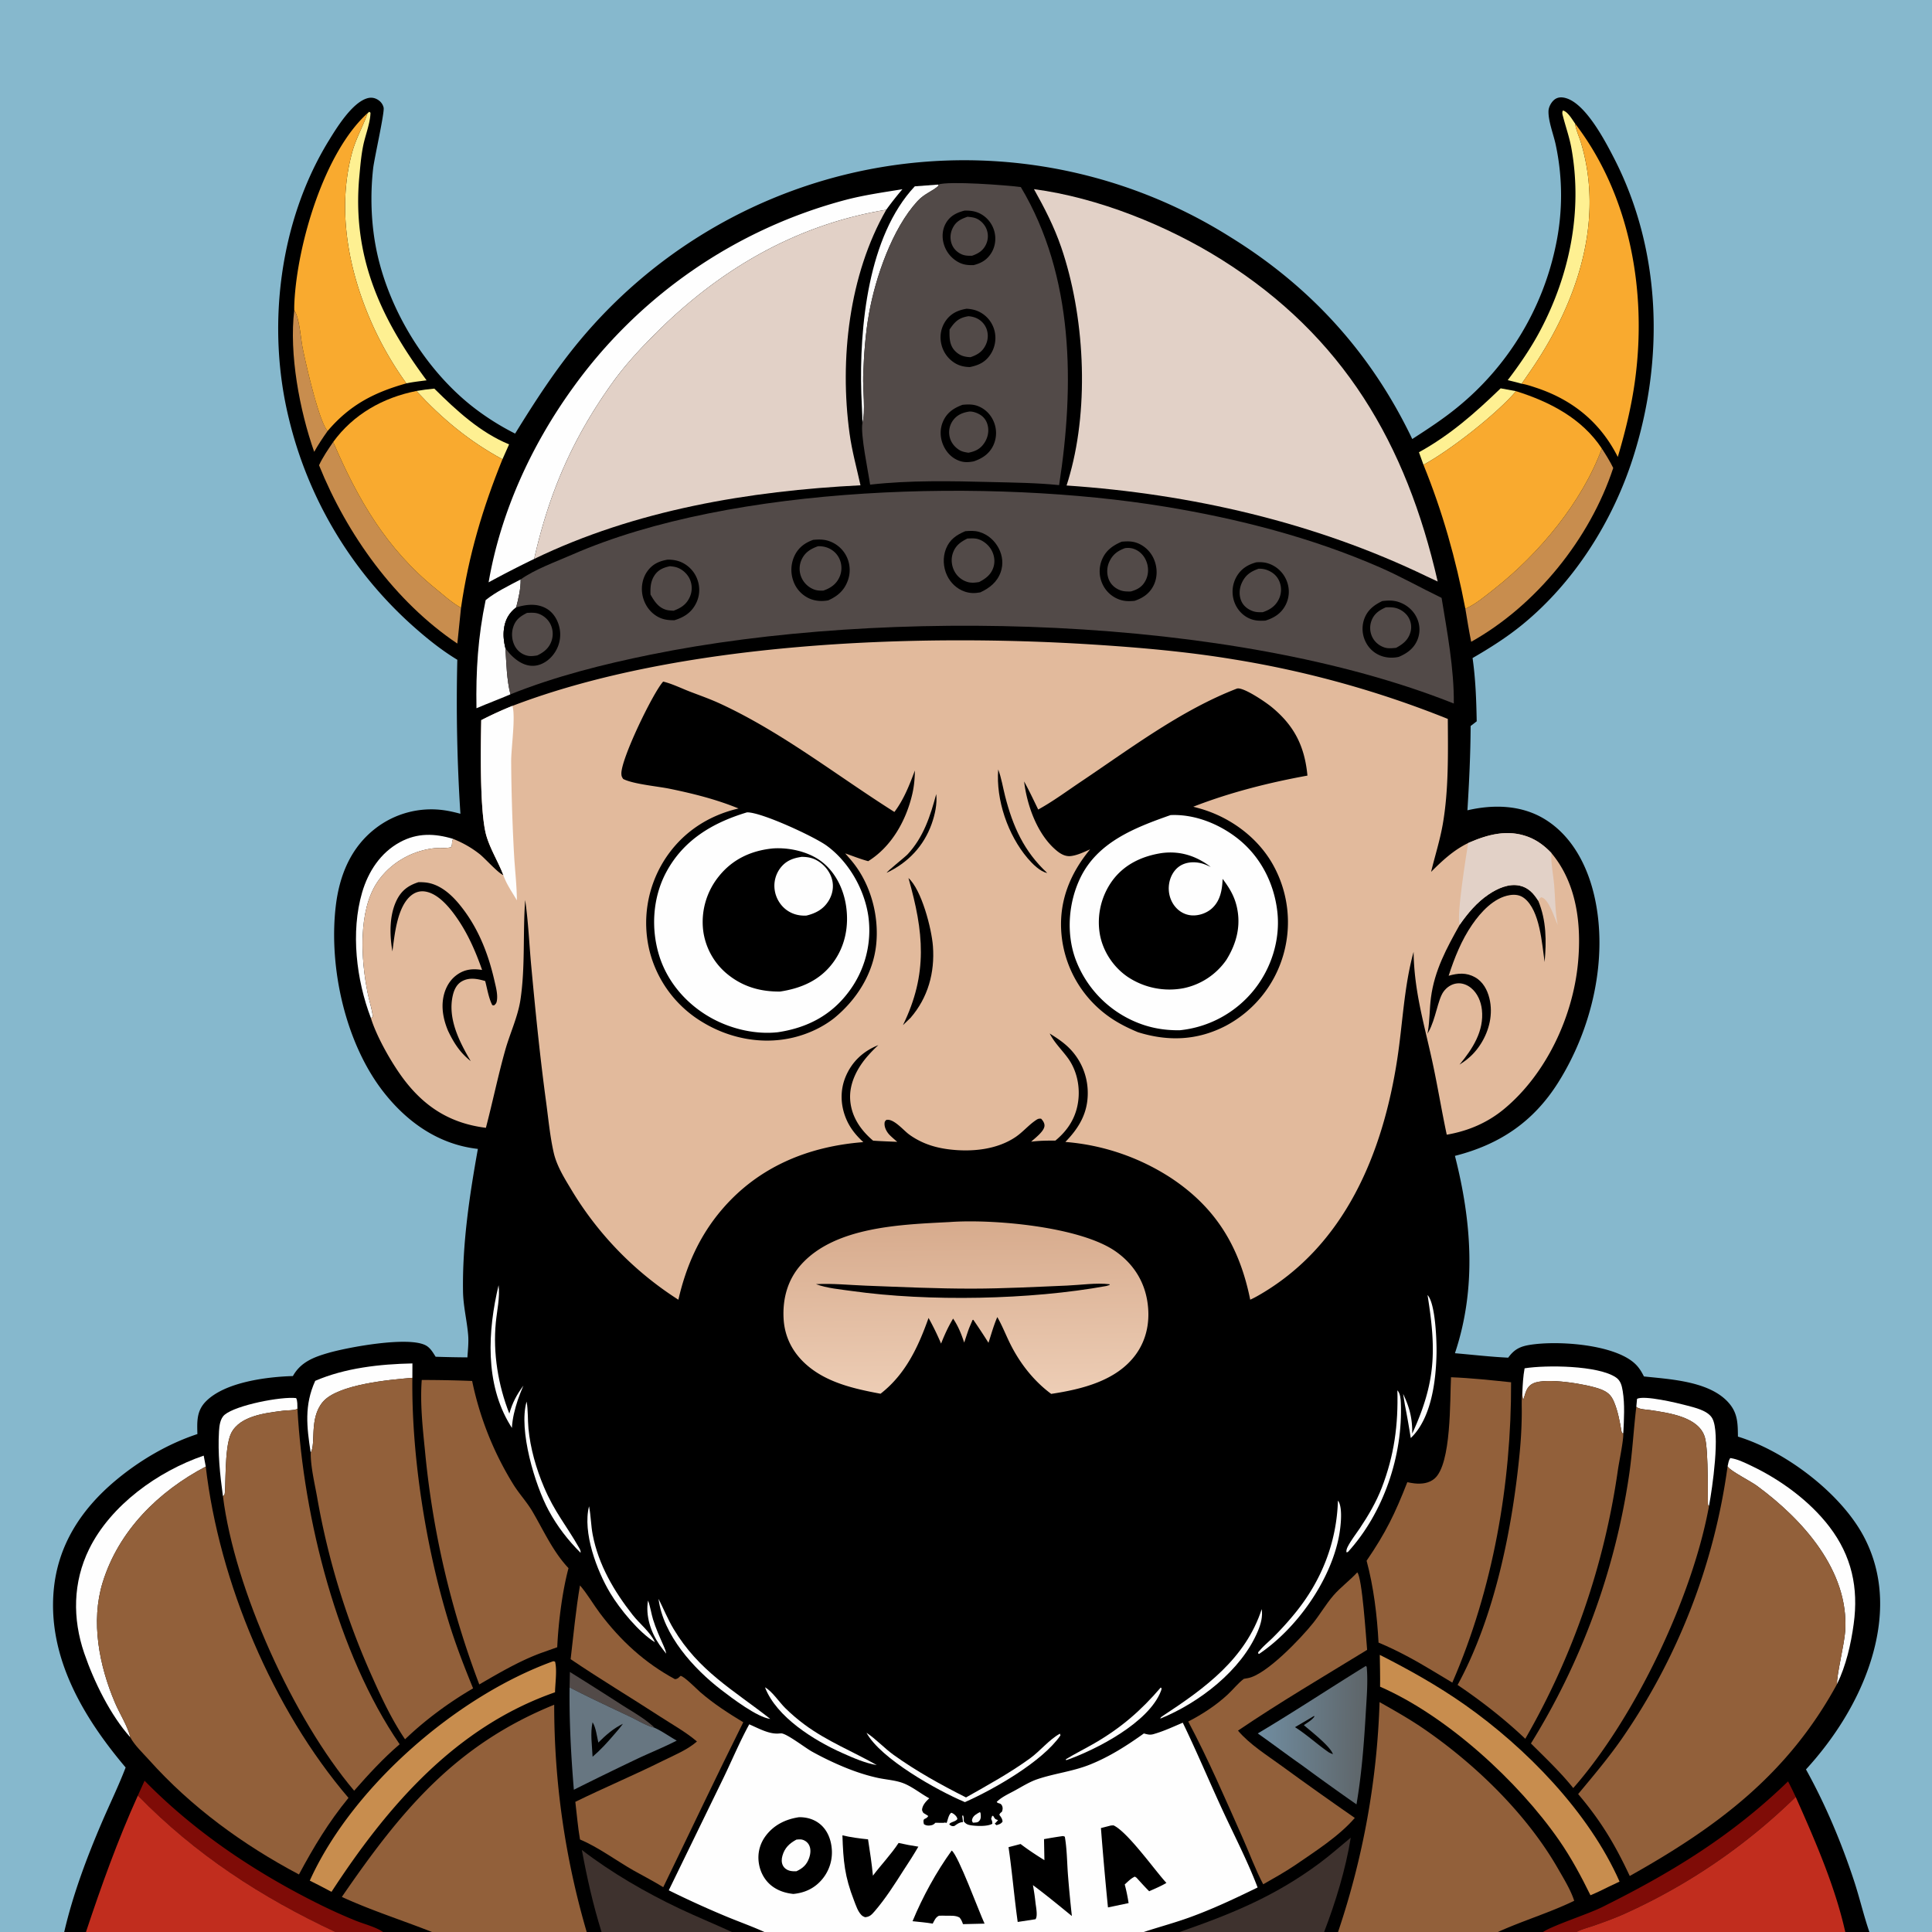 <svg version="1.1" xmlns="http://www.w3.org/2000/svg" style="display: block;" viewBox="0 0 2048 2048" width="1024" height="1024">
<rect x="0" y="0" width="2048" height="2048" fill="#808080" stroke="none"/>
<defs>
	<linearGradient id="Gradient1" gradientUnits="userSpaceOnUse" x1="1446.46" y1="1838.05" x2="1337" y2="1836.95">
		<stop class="stop0" offset="0" stop-opacity="1" stop-color="rgb(94,101,105)"/>
		<stop class="stop1" offset="1" stop-opacity="1" stop-color="rgb(112,140,159)"/>
	</linearGradient>
	<linearGradient id="Gradient2" gradientUnits="userSpaceOnUse" x1="1022.35" y1="1296.69" x2="1024.47" y2="1476.1">
		<stop class="stop0" offset="0" stop-opacity="1" stop-color="rgb(215,171,141)"/>
		<stop class="stop1" offset="1" stop-opacity="1" stop-color="rgb(237,205,181)"/>
	</linearGradient>
</defs>
<path transform="translate(0,0)" fill="rgb(0,0,0)" d="M 0 0 L 2048 0 L 2048 2048 L 1981.62 2048 L 1956.08 2048 L 1671.15 2048 L 1635.68 2048 L 1587.84 2048 L 1418.38 2048 L 1403.62 2048 L 1250.42 2048 L 1212.45 2048 L 810.318 2048 L 775.826 2048 L 637.677 2048 L 621.926 2048 L 457.942 2048 L 406.073 2048 L 355.557 2048 L 91.133 2048 L 68.071 2048 L 0 2048 L 0 0 z"/>
<path transform="translate(0,0)" fill="rgb(254,254,254)" d="M 1038.69 1920.92 L 1039.39 1921.72 C 1039.66 1924.3 1040.15 1927.19 1038.62 1929.49 C 1036.69 1932.42 1034.47 1931.84 1031.31 1932.12 C 1030.6 1930.67 1030.05 1930.35 1030.5 1928.66 C 1031.56 1924.6 1035.3 1922.8 1038.69 1920.92 z"/>
<path transform="translate(0,0)" fill="rgb(254,254,254)" d="M 686.942 1696.64 C 689.342 1702.76 690.249 1710.1 692.199 1716.49 C 695.208 1726.36 699.455 1735.59 703.605 1745.01 C 704.793 1747.7 705.712 1750.03 706.205 1752.95 C 703.707 1749.78 701.17 1746.6 698.881 1743.27 C 689.851 1730.14 684.111 1712.62 686.942 1696.64 z"/>
<path transform="translate(0,0)" fill="rgb(254,254,254)" d="M 1230.41 1788.85 L 1231.34 1789.71 C 1231.14 1791.03 1231.19 1791.12 1230.63 1792.58 C 1217.79 1826.12 1161.82 1854.83 1130.36 1865.85 C 1129.9 1865.65 1130.22 1865.83 1129.78 1864.94 C 1139.73 1858.86 1150.2 1853.72 1160.29 1847.87 C 1188.25 1831.65 1209.43 1813.39 1230.41 1788.85 z"/>
<path transform="translate(0,0)" fill="rgb(254,254,254)" d="M 810.928 1788.63 C 818.326 1792.64 826.037 1804.33 832.261 1810.51 C 838.694 1816.89 845.801 1822.92 853.083 1828.3 C 876.752 1845.81 904.015 1856.64 929.448 1871.05 C 917.185 1869.08 904.264 1863.35 892.989 1858.33 C 863.484 1845.2 823.101 1820.41 810.928 1788.63 z"/>
<path transform="translate(0,0)" fill="rgb(254,254,254)" d="M 1513.26 1372.8 C 1521.81 1381.86 1523.03 1422.77 1522.78 1434.88 C 1522.19 1463.47 1517.47 1503.47 1495.46 1524.38 A 914.255 914.255 0 0 0 1489.28 1489.4 L 1487.35 1477.56 C 1494.22 1491.91 1497.29 1503.73 1496.99 1519.75 C 1522.12 1464.98 1522.63 1431.54 1513.26 1372.8 z"/>
<path transform="translate(0,0)" fill="rgb(254,254,254)" d="M 624.4 1596.72 C 626.386 1606.58 626.378 1616.98 628.306 1626.98 C 634.452 1658.83 650.862 1686.72 670.672 1711.92 C 678.071 1721.34 689.377 1729.98 694.26 1740.86 C 677.218 1730.34 657.021 1705.63 646.85 1688.69 C 632.689 1665.1 617.424 1624.51 624.4 1596.72 z"/>
<path transform="translate(0,0)" fill="rgb(254,254,254)" d="M 1481.28 1473.81 C 1484.32 1477.01 1484.78 1482.8 1484.95 1487.05 C 1487.21 1542.98 1466.64 1603.78 1428.75 1645.29 L 1427.23 1645.45 C 1427.07 1643.26 1427.68 1641.5 1428.66 1639.57 C 1432.06 1632.85 1437.23 1626.39 1441.42 1620.11 C 1450.52 1606.48 1458.86 1592.3 1464.77 1576.98 C 1478.02 1542.57 1482.24 1510.39 1481.28 1473.81 z"/>
<path transform="translate(0,0)" fill="rgb(254,254,254)" d="M 1337.47 1705.73 C 1338.67 1713.84 1336.52 1721.53 1333.42 1728.96 C 1315.98 1770.81 1270.93 1805.13 1230.05 1821.78 C 1229.98 1820.4 1232.29 1819.13 1233.41 1818.39 C 1277.44 1789.47 1320.42 1758.22 1337.47 1705.73 z"/>
<path transform="translate(0,0)" fill="rgb(254,254,254)" d="M 558.22 1485.72 C 559.904 1494.65 559.315 1505.11 560.181 1514.25 C 562.182 1535.35 568.369 1556.86 576.624 1576.34 C 587.943 1603.04 600.32 1616.91 613.707 1640.47 C 614.857 1642.49 615.617 1643.64 615.462 1646.04 C 602.03 1632.64 590.798 1618.1 581.727 1601.4 C 566.994 1574.28 549.489 1515.65 558.22 1485.72 z"/>
<path transform="translate(0,0)" fill="rgb(254,254,254)" d="M 528.522 1362.4 C 530.163 1374.98 526.778 1389.41 525.577 1402.02 C 522.496 1434.37 528.042 1468.38 539.921 1498.48 C 543.259 1486.69 547.621 1478.69 554.835 1468.78 C 552.627 1473.75 550.766 1478.78 548.928 1483.9 C 545.725 1493.8 543.212 1503.21 542.638 1513.65 L 540.813 1510.7 C 513.902 1466.75 516.971 1410.76 528.522 1362.4 z"/>
<path transform="translate(0,0)" fill="rgb(254,254,254)" d="M 698.072 1694.83 C 703.419 1705.38 707.794 1716.29 713.873 1726.49 C 740.649 1771.42 777.337 1791.35 816.508 1822.1 C 802.907 1820.6 775.797 1799.99 764.655 1791.43 C 735.234 1768.83 702.984 1733.33 698.072 1694.83 z"/>
<path transform="translate(0,0)" fill="rgb(82,74,72)" d="M 604.102 1772.36 A 4243.08 4243.08 0 0 1 658.538 1806.86 C 670.173 1814.33 684.067 1821.94 693.971 1831.57 C 685.169 1829.36 675.673 1823.47 667.434 1819.56 C 646.15 1809.47 624.667 1799.51 603.768 1788.65 L 604.102 1772.36 z"/>
<path transform="translate(0,0)" fill="rgb(254,254,254)" d="M 1418.27 1590.75 C 1418.57 1591.11 1418.88 1591.47 1419.1 1591.89 C 1423.5 1600.06 1421.06 1619.73 1419.32 1628.73 C 1410.2 1675.97 1374.5 1726.38 1334.72 1753.21 L 1334.08 1753.09 C 1333.12 1751.36 1334.26 1750.97 1335.4 1749.61 C 1339.46 1744.73 1344.76 1740.45 1349.27 1735.96 A 322.267 322.267 0 0 0 1372.48 1710.44 C 1400.82 1675.88 1416.88 1635.28 1418.27 1590.75 z"/>
<path transform="translate(0,0)" fill="rgb(254,254,254)" d="M 1024.03 1905.36 C 1047.04 1892.31 1070.57 1879.43 1091.98 1863.86 C 1102.66 1856.09 1112.28 1843.92 1123.58 1837.77 L 1124.13 1839.59 C 1105.12 1867.23 1053.93 1896.59 1022.85 1910.33 C 993.376 1897.95 933.208 1864.1 918.527 1836.79 C 928.607 1843.46 937.393 1853.18 947.381 1860.34 C 971.375 1877.56 997.693 1892.09 1024.03 1905.36 z"/>
<path transform="translate(0,0)" fill="rgb(254,240,146)" d="M 1590.76 411.649 L 1607.06 414.65 C 1586.41 438.943 1537.62 477.06 1508.94 492.705 L 1504.14 479.406 C 1537.38 461.061 1563.65 437.789 1590.76 411.649 z"/>
<path transform="translate(0,0)" fill="rgb(254,254,254)" d="M 236.293 1585.85 C 233.2 1563.05 230.753 1540.29 232.141 1517.23 C 232.494 1511.36 233.357 1503.64 238.203 1499.63 C 250.592 1489.37 298.19 1480.18 313.902 1482.03 C 315.561 1485.05 315.149 1489.9 315.299 1493.32 C 314.96 1493.49 314.637 1493.69 314.284 1493.83 C 310.502 1495.29 304.796 1494.83 300.691 1495.37 C 282.184 1497.77 254.518 1500.52 245.11 1519.1 C 237.26 1534.61 239.855 1580.81 237.908 1584.56 C 237.647 1585.07 237.098 1585.36 236.693 1585.75 L 236.293 1585.85 z"/>
<path transform="translate(0,0)" fill="rgb(254,254,254)" d="M 1734.56 1491.2 L 1735.33 1482.88 C 1742.54 1478.73 1778.04 1487.18 1787.58 1489.75 C 1796.28 1492.09 1810.47 1495.09 1815.13 1503.58 C 1823.73 1519.25 1815.12 1577.5 1811.7 1595.98 L 1810.67 1595.61 C 1809.9 1594.02 1811.45 1537.95 1807.2 1523.53 C 1800.81 1501.79 1768.61 1497.74 1749.42 1494.79 C 1745.55 1494.19 1738.65 1494.08 1735.41 1491.94 C 1735.1 1491.73 1734.84 1491.44 1734.56 1491.2 z"/>
<path transform="translate(0,0)" fill="rgb(254,254,254)" d="M 994.256 195.667 L 995.253 196.593 C 988.311 203.036 980.262 204.868 972.605 213.19 C 945.837 242.281 928.039 293.972 921.182 332.4 C 917.283 354.25 915.771 376.563 914.994 398.721 C 914.54 411.678 917.629 437.27 914.19 448.332 C 914.125 437.795 913.344 427.2 913.022 416.661 C 910.889 346.854 920.054 250.376 969.719 197.519 L 994.256 195.667 z"/>
<path transform="translate(0,0)" fill="rgb(254,240,146)" d="M 441.415 414.461 C 447.748 413.326 453.995 412.53 460.402 411.95 C 483.801 435.091 508.801 458.344 539.662 471.057 L 532.621 486.843 C 497.064 467.551 468.793 444.027 441.415 414.461 z"/>
<path transform="translate(0,0)" fill="rgb(200,141,78)" d="M 311.919 328.884 C 317.468 336.975 318.731 358.146 320.728 368.364 C 323.93 384.742 338.207 447.302 347.301 456.856 C 342.165 464.058 337.397 471.239 333.059 478.951 C 317.617 435.247 306.325 375.06 311.919 328.884 z"/>
<path transform="translate(0,0)" fill="rgb(254,254,254)" d="M 1616.14 1450.47 C 1638.81 1446.84 1694.03 1447.25 1712.97 1460.13 C 1718 1463.56 1719.21 1468.9 1720.16 1474.63 C 1722.49 1488.8 1721.5 1504.78 1720.77 1519.14 L 1720 1519.56 C 1719.04 1518.09 1719.06 1518.48 1718.81 1517.1 C 1716.98 1506.7 1715.07 1495.95 1710.96 1486.13 C 1707.91 1478.84 1704.18 1475.55 1696.76 1472.68 C 1683.07 1467.38 1638.75 1459.91 1625.19 1466.48 C 1617.75 1470.08 1617.2 1476.87 1614.76 1483.9 C 1613.65 1481.48 1613.89 1478.59 1613.76 1475.94 C 1614.14 1467.33 1614.57 1458.96 1616.14 1450.47 z"/>
<path transform="translate(0,0)" fill="rgb(254,254,254)" d="M 334.139 1463.75 C 365.862 1450.03 402.847 1445.99 437.188 1445.29 L 437.128 1460.57 C 412.846 1462.51 357.774 1467.52 342.154 1486.15 C 327.454 1503.68 335.168 1530.29 329.351 1539.92 C 325.132 1512.47 322.401 1489.67 334.139 1463.75 z"/>
<path transform="translate(0,0)" fill="rgb(254,254,254)" d="M 393.141 1079.07 C 377.711 1038.84 371.612 987.841 383.876 945.998 C 390.358 923.883 403.34 903.936 423.965 892.737 C 442.414 882.72 460.767 883.328 480.39 889.269 C 478.203 892.713 480.13 895.704 477.836 898.234 C 471.36 899.515 465.001 898.509 458.527 899.363 C 435.223 902.436 413.376 915.35 400.159 934.807 C 379.332 965.468 382.697 1017.61 389.661 1052.25 C 391.36 1060.7 394.011 1068.7 395.252 1077.29 C 393.893 1079.01 394.689 1078.55 393.141 1079.07 z"/>
<path transform="translate(0,0)" fill="rgb(254,254,254)" d="M 551.896 614.244 C 552.153 623.777 549.529 634.619 547.171 643.873 C 539.448 649.906 535.47 657.059 534.209 666.811 C 533.314 673.736 534.129 680.379 535.768 687.117 C 536.827 703.338 537.066 720.191 541.062 736.017 C 529.184 741.171 516.979 745.612 505.079 750.771 C 504.372 711.227 506.667 674.913 514.807 636.147 C 525.834 627.238 539.424 620.882 551.896 614.244 z"/>
<path transform="translate(0,0)" fill="rgb(254,240,146)" d="M 1598.26 402.956 C 1610.93 386.397 1623.05 368.664 1632.79 350.22 C 1664.05 290.981 1677.71 223.624 1665.77 157.184 C 1663.66 145.474 1659.82 134.898 1656.88 123.516 C 1656.3 121.304 1655.58 119.164 1656.77 117.133 C 1661.91 118.292 1666.67 126.781 1669.63 130.943 C 1669.67 131.228 1669.71 131.513 1669.76 131.797 C 1670.91 138.458 1673.92 144.737 1675.88 151.196 A 214.147 214.147 0 0 1 1683.2 185.566 C 1692.8 259.368 1663.89 332.828 1622.75 392.645 L 1613.01 406.765 C 1608.15 405.34 1603.18 404.206 1598.26 402.956 z"/>
<path transform="translate(0,0)" fill="rgb(254,240,146)" d="M 389.645 119.972 L 391.5 118.45 L 392.734 119.534 C 392.481 130.49 387.352 143.046 385.078 154.008 C 382.815 164.918 381.907 176.281 380.884 187.373 C 373.093 271.871 403.338 337.333 452.213 403.165 C 445.064 404.096 437.847 404.869 430.795 406.377 A 355.326 355.326 0 0 1 394.397 343.217 C 369.308 286.89 356.787 221.853 373.364 161.324 C 377.216 147.258 384.075 135.286 388.981 121.853 C 389.209 121.229 389.423 120.599 389.645 119.972 z"/>
<path transform="translate(0,0)" fill="rgb(254,254,254)" d="M 1831.34 1554.22 C 1832.04 1551.14 1832.35 1548.23 1834.18 1545.61 C 1841.83 1546.67 1848.86 1550.22 1855.78 1553.48 C 1886.93 1568.16 1918.27 1590.94 1939.26 1618.43 C 1962.9 1649.4 1970.24 1683.19 1964.99 1721.51 C 1962.05 1743.01 1956.89 1765.52 1947.38 1785.12 C 1946.68 1776.58 1955.04 1743.05 1955.98 1729.09 C 1960.27 1665.03 1910.7 1610.47 1862.36 1574.99 C 1855.77 1570.15 1835.47 1559.9 1831.92 1555.21 C 1831.69 1554.91 1831.54 1554.55 1831.34 1554.22 z"/>
<path transform="translate(0,0)" fill="rgb(127,12,7)" d="M 1895.41 1888.35 C 1898.3 1893.76 1900.92 1899.29 1903.55 1904.84 A 628.346 628.346 0 0 1 1724.97 2027.41 C 1713.68 2032.68 1701.83 2036.97 1690.07 2041.1 C 1683.98 2043.24 1676.83 2044.98 1671.15 2048 L 1635.68 2048 C 1645.63 2041.21 1683.32 2029.04 1697.86 2021.83 C 1771.9 1985.11 1835.73 1946.14 1895.41 1888.35 z"/>
<path transform="translate(0,0)" fill="rgb(127,12,7)" d="M 153.248 1887.64 C 206.694 1942.22 271.406 1985.47 339.749 2019.24 A 571.194 571.194 0 0 0 376.918 2035.95 C 385.747 2039.51 398.318 2042.64 406.073 2048 L 355.557 2048 C 276.554 2010.98 207.244 1965.91 146.13 1903.38 L 153.248 1887.64 z"/>
<path transform="translate(0,0)" fill="rgb(62,50,46)" d="M 616.797 1961.04 C 648.338 1985.26 684.404 2006.13 720.312 2023.18 C 738.65 2031.88 757.435 2039.48 775.826 2048 L 637.677 2048 C 628.647 2019.13 622.308 1990.79 616.797 1961.04 z"/>
<path transform="translate(0,0)" fill="rgb(103,118,129)" d="M 603.768 1788.65 C 624.667 1799.51 646.15 1809.47 667.434 1819.56 C 675.673 1823.47 685.169 1829.36 693.971 1831.57 C 701.877 1835.12 709.685 1840.87 717.392 1845.11 C 704.104 1851.93 690.023 1857.6 676.482 1863.94 A 3708.75 3708.75 0 0 0 608.312 1897.22 C 605.305 1860.95 603.369 1825.07 603.768 1788.65 z"/>
<path transform="translate(0,0)" fill="rgb(0,0,0)" d="M 628.137 1825.68 C 631.688 1831.04 632.784 1840.83 634.254 1847.19 C 642.156 1839.32 650.235 1832.18 660.326 1827.29 C 657.369 1831.43 654.017 1835.2 650.688 1839.04 C 643.661 1847.27 636.422 1855.21 628.153 1862.22 C 627.669 1850.14 625.548 1837.62 628.137 1825.68 z"/>
<path transform="translate(0,0)" fill="rgb(62,50,46)" d="M 1250.42 2048 C 1305.56 2028.82 1351.19 2010.32 1398.65 1975.11 C 1410.18 1966.55 1420.8 1957.12 1431.86 1947.99 C 1426.51 1981.38 1415.74 2016.5 1403.62 2048 L 1250.42 2048 z"/>
<path transform="translate(0,0)" fill="rgb(254,254,254)" d="M 138.288 1841.86 C 116.942 1817.97 99.685 1782.77 89.333 1752.6 C 76.745 1715.92 77.214 1677.24 94.456 1642.12 C 117.365 1595.46 167.587 1559.56 215.925 1543.02 L 218.118 1554.62 C 168.025 1580.93 125.798 1622.48 108.808 1677.49 C 96.005 1718.94 105.197 1765.78 121.83 1804.86 C 126.891 1816.75 135.207 1829.46 138.288 1841.86 z"/>
<path transform="translate(0,0)" fill="rgb(200,141,78)" d="M 338.194 493.188 C 342.221 484.482 347.813 476.415 353.206 468.519 C 379.285 529.241 409.369 581.502 461.782 624.001 C 470.079 630.728 479.365 639.182 488.698 644.302 L 484.799 682.214 C 418.602 637.726 367.721 566.498 338.194 493.188 z"/>
<path transform="translate(0,0)" fill="rgb(200,141,78)" d="M 1698.04 475.479 C 1702.4 482.216 1706.55 488.853 1710.09 496.06 C 1685.35 571.193 1628.33 641.804 1559.53 680.316 C 1557.12 668.667 1555.28 656.901 1553.32 645.17 C 1553.66 645.041 1554.02 644.931 1554.36 644.783 C 1564.37 640.394 1575.15 631.261 1583.82 624.455 C 1631.4 587.093 1676.96 532.453 1698.04 475.479 z"/>
<path transform="translate(0,0)" fill="url(#Gradient1)" d="M 1447.88 1765.96 L 1448.78 1767.05 C 1450.23 1782.82 1448.71 1799.51 1447.8 1815.3 C 1445.95 1847.71 1443.41 1880.7 1437.94 1912.72 A 2776.28 2776.28 0 0 1 1379.49 1870.78 C 1363.94 1859.92 1348.84 1848.41 1333.29 1837.52 C 1372.05 1814.46 1409.52 1789.62 1447.88 1765.96 z"/>
<path transform="translate(0,0)" fill="rgb(0,0,0)" d="M 1392.83 1819.02 L 1393.4 1819.43 C 1391.13 1823.18 1385.72 1826.13 1382.16 1828.74 C 1389.6 1835.2 1410.45 1851.31 1412.94 1859.56 L 1408.91 1857.77 C 1396.49 1849.28 1385.54 1838.95 1372.76 1830.87 A 1265.89 1265.89 0 0 0 1392.83 1819.02 z"/>
<path transform="translate(0,0)" fill="rgb(200,141,78)" d="M 586.581 1760.92 L 588.376 1761.4 C 590.685 1770.17 588.498 1784.66 588.356 1793.89 C 482.974 1830.67 410.741 1914.42 351.404 2005.43 L 338.338 1998.55 L 328.383 1993.56 A 209.343 209.343 0 0 1 330.238 1989.52 C 376.244 1891.74 485 1797.63 586.581 1760.92 z"/>
<path transform="translate(0,0)" fill="rgb(200,141,78)" d="M 1462.64 1754.24 C 1493.57 1769.88 1524.3 1787.1 1552.67 1807.05 C 1617.66 1852.75 1684.4 1921.11 1716.8 1994.56 L 1705.47 1999.93 C 1699.04 2003.18 1692.62 2006.27 1685.96 2009.04 C 1676.11 1989.02 1665.66 1969.48 1652.94 1951.11 C 1609.36 1888.15 1533.46 1818.7 1462.94 1787.98 C 1463.11 1776.75 1462.77 1765.47 1462.64 1754.24 z"/>
<path transform="translate(0,0)" fill="rgb(249,170,47)" d="M 311.919 328.884 A 115.298 115.298 0 0 1 312.069 320.35 C 315.141 259.105 343.474 161.703 389.645 119.972 C 389.423 120.599 389.209 121.229 388.981 121.853 C 384.075 135.286 377.216 147.258 373.364 161.324 C 356.787 221.853 369.308 286.89 394.397 343.217 A 355.326 355.326 0 0 0 430.795 406.377 C 396.369 416.035 370.743 429.314 347.301 456.856 C 338.207 447.302 323.93 384.742 320.728 368.364 C 318.731 358.146 317.468 336.975 311.919 328.884 z"/>
<path transform="translate(0,0)" fill="rgb(254,254,254)" d="M 517.945 617.301 C 530.669 543.205 563.149 472.267 607.001 411.503 A 520.17 520.17 0 0 1 896.896 211.764 C 916.49 206.669 936.644 203.837 956.609 200.592 C 950.564 207.637 944.933 214.823 939.483 222.338 C 845.046 237.9 764.657 284.426 697.124 351.279 C 679.567 368.659 663.131 386.203 648.726 406.344 C 606.822 464.937 581.983 522.541 566.228 592.499 A 1122.04 1122.04 0 0 0 517.945 617.301 z"/>
<path transform="translate(0,0)" fill="rgb(193,45,30)" d="M 146.13 1903.38 C 207.244 1965.91 276.554 2010.98 355.557 2048 L 91.133 2048 C 107.551 1998.69 124.66 1950.8 146.13 1903.38 z"/>
<path transform="translate(0,0)" fill="rgb(193,45,30)" d="M 1671.15 2048 C 1676.83 2044.98 1683.98 2043.24 1690.07 2041.1 C 1701.83 2036.97 1713.68 2032.68 1724.97 2027.41 A 628.346 628.346 0 0 0 1903.55 1904.84 C 1923.9 1950.73 1945.08 1998.85 1956.08 2048 L 1671.15 2048 z"/>
<path transform="translate(0,0)" fill="rgb(249,170,47)" d="M 1669.63 130.943 C 1727.92 207.146 1745.8 308.361 1733.37 401.932 C 1729.64 429.958 1723.01 457.305 1714.93 484.372 C 1696.53 447.874 1667.2 423.877 1628.39 411.034 C 1623.5 409.417 1618.1 407.551 1613.01 406.765 L 1622.75 392.645 C 1663.89 332.828 1692.8 259.368 1683.2 185.566 A 214.147 214.147 0 0 0 1675.88 151.196 C 1673.92 144.737 1670.91 138.458 1669.76 131.797 C 1669.71 131.513 1669.67 131.228 1669.63 130.943 z"/>
<path transform="translate(0,0)" fill="rgb(146,96,58)" d="M 1438.76 1666.78 C 1443.96 1671.92 1448.1 1736.47 1449.21 1748.92 C 1403.51 1776.99 1356.69 1804.42 1312.33 1834.53 C 1324.63 1849.16 1343.24 1860.71 1358.62 1871.95 C 1384.28 1890.69 1410.06 1908.96 1436.15 1927.08 C 1419.27 1946.62 1393.95 1962.66 1372.82 1977.19 C 1361.92 1984.53 1350.46 1990.91 1339.06 1997.42 C 1330.89 1982.06 1324.66 1964.85 1317.56 1948.89 C 1299.1 1907.38 1280.93 1865.01 1259.59 1824.91 C 1274.58 1817.17 1289.2 1807.67 1301.57 1796.13 C 1307.38 1790.73 1312.15 1784.47 1318.51 1779.64 C 1319.89 1779.42 1321.26 1779.14 1322.63 1778.91 C 1341.98 1775.71 1379.48 1736.23 1392.19 1720.2 C 1399.59 1710.87 1405.78 1700.15 1413.54 1691.2 C 1421.1 1682.49 1430.85 1675.36 1438.76 1666.78 z"/>
<path transform="translate(0,0)" fill="rgb(249,170,47)" d="M 353.206 468.519 C 374.513 439.168 406.201 421.389 441.415 414.461 C 468.793 444.027 497.064 467.551 532.621 486.843 C 511.695 538.5 496.669 589.007 488.698 644.302 C 479.365 639.182 470.079 630.728 461.782 624.001 C 409.369 581.502 379.285 529.241 353.206 468.519 z"/>
<path transform="translate(0,0)" fill="rgb(146,96,58)" d="M 614.806 1680.58 C 622.583 1689.57 628.847 1700.62 636.057 1710.2 C 657.866 1739.17 683.529 1762.77 715.504 1779.99 C 718.59 1779.69 719.127 1778.59 721.357 1776.52 C 724.714 1776.37 738.988 1790.88 742.178 1793.65 C 756.386 1805.97 771.861 1815.98 787.902 1825.67 C 759 1883.67 731.37 1942.21 703.069 2000.49 C 692.818 1994.21 682.002 1988.6 671.5 1982.73 C 652.928 1972.14 634.433 1958.21 614.826 1949.91 C 612.551 1936.8 611.461 1923.25 609.871 1910.02 C 640.573 1894.98 672.101 1881.74 702.751 1866.49 C 714.683 1860.56 728.715 1854.91 738.788 1846.04 C 727.221 1836.14 712.913 1828.19 700.136 1819.89 C 668.534 1799.35 636.084 1779.92 604.89 1758.8 C 607.983 1732.59 610.371 1706.64 614.806 1680.58 z"/>
<path transform="translate(0,0)" fill="rgb(249,170,47)" d="M 1607.06 414.65 C 1642.83 425.881 1676.96 443.52 1698.04 475.479 C 1676.96 532.453 1631.4 587.093 1583.82 624.455 C 1575.15 631.261 1564.37 640.394 1554.36 644.783 C 1554.02 644.931 1553.66 645.041 1553.32 645.17 C 1543.26 592.587 1529.11 542.338 1508.94 492.705 C 1537.62 477.06 1586.41 438.943 1607.06 414.65 z"/>
<path transform="translate(0,0)" fill="rgb(146,96,58)" d="M 1538.14 1459.93 C 1559.44 1460.76 1580.62 1463.06 1601.81 1465.26 C 1602.16 1572.99 1582.63 1684.59 1539.51 1783.64 L 1519.97 1771.88 C 1500.9 1760.35 1481.9 1749.82 1461.31 1741.21 C 1459.8 1712.44 1456.13 1682.3 1448.65 1654.44 C 1469.07 1624.55 1478.7 1604.69 1491.81 1571.19 C 1494.31 1571.67 1496.86 1572.2 1499.4 1572.46 C 1506.91 1573.25 1514.76 1572.45 1520.7 1567.33 C 1538.74 1551.79 1536.85 1483.87 1538.14 1459.93 z"/>
<path transform="translate(0,0)" fill="rgb(146,96,58)" d="M 447.073 1462.83 A 1333.82 1333.82 0 0 1 500.49 1463.88 A 338.869 338.869 0 0 0 544.568 1574.2 C 550.665 1583.86 558.587 1592.32 564.365 1602.16 C 576.342 1622.58 586.203 1644.89 602.645 1662.3 C 595.934 1687.42 591.921 1720 590.687 1746.14 L 572.759 1752.52 C 549.952 1761.07 529.07 1773.42 508.061 1785.57 A 947.131 947.131 0 0 1 450.404 1536.88 C 447.944 1512.66 445.232 1487.16 447.073 1462.83 z"/>
<path transform="translate(0,0)" fill="rgb(146,96,58)" d="M 1622.85 1848.13 A 746.098 746.098 0 0 0 1726.57 1565.88 C 1730.38 1541 1731.58 1516.12 1734.56 1491.2 C 1734.84 1491.44 1735.1 1491.73 1735.41 1491.94 C 1738.65 1494.08 1745.55 1494.19 1749.42 1494.79 C 1768.61 1497.74 1800.81 1501.79 1807.2 1523.53 C 1811.45 1537.95 1809.9 1594.02 1810.67 1595.61 L 1811.7 1595.98 C 1794.19 1692.99 1732.9 1821.28 1667.71 1895.42 C 1654.19 1878.51 1638.17 1863.41 1622.85 1848.13 z"/>
<path transform="translate(0,0)" fill="rgb(146,96,58)" d="M 315.299 1493.32 C 321.582 1608.84 357.689 1752.93 423.656 1848.99 C 406.147 1863.93 390.589 1880.96 375.413 1898.22 C 310.985 1821.97 248.689 1684.98 236.293 1585.85 L 236.693 1585.75 C 237.098 1585.36 237.647 1585.07 237.908 1584.56 C 239.855 1580.81 237.26 1534.61 245.11 1519.1 C 254.518 1500.52 282.184 1497.77 300.691 1495.37 C 304.796 1494.83 310.502 1495.29 314.284 1493.83 C 314.637 1493.69 314.96 1493.49 315.299 1493.32 z"/>
<path transform="translate(0,0)" fill="rgb(146,96,58)" d="M 1613.76 1475.94 C 1613.89 1478.59 1613.65 1481.48 1614.76 1483.9 C 1617.2 1476.87 1617.75 1470.08 1625.19 1466.48 C 1638.75 1459.91 1683.07 1467.38 1696.76 1472.68 C 1704.18 1475.55 1707.91 1478.84 1710.96 1486.13 C 1715.07 1495.95 1716.98 1506.7 1718.81 1517.1 C 1719.06 1518.48 1719.04 1518.09 1720 1519.56 L 1720.77 1519.14 C 1721.09 1527.15 1716.27 1549.45 1714.93 1558.94 A 795.112 795.112 0 0 1 1616.87 1843.18 C 1594.84 1822.27 1570.28 1803.1 1545.11 1786.12 C 1584.57 1713.8 1603.32 1619.78 1611.07 1538.49 A 465.658 465.658 0 0 0 1613.12 1499.61 C 1613.26 1492.08 1612.69 1484.33 1613.64 1476.86 C 1613.68 1476.55 1613.72 1476.25 1613.76 1475.94 z"/>
<path transform="translate(0,0)" fill="rgb(146,96,58)" d="M 1462.4 1804.3 C 1478.59 1813.48 1494.78 1822.6 1510.11 1833.18 C 1564.6 1870.79 1618.4 1923.05 1651.49 1980.75 C 1657.6 1991.42 1664.96 2003.23 1668.72 2014.92 C 1642.39 2027.69 1614.36 2035.95 1587.84 2048 L 1418.38 2048 A 844.418 844.418 0 0 0 1462.4 1804.3 z"/>
<path transform="translate(0,0)" fill="rgb(146,96,58)" d="M 437.128 1460.57 C 436.093 1543.16 451.517 1640.76 475.752 1719.66 C 483.072 1743.49 492.068 1766.67 501.5 1789.73 C 476.056 1804.55 450.609 1823.29 429.369 1843.72 C 415.638 1823.45 404.805 1800.63 394.88 1778.3 A 797.494 797.494 0 0 1 336.054 1586.44 C 333.428 1571.91 329.272 1554.65 329.351 1539.92 C 335.168 1530.29 327.454 1503.68 342.154 1486.15 C 357.774 1467.52 412.846 1462.51 437.128 1460.57 z"/>
<path transform="translate(0,0)" fill="rgb(146,96,58)" d="M 362.371 2010.81 C 425.097 1919.5 482.405 1849.82 587.48 1807.08 A 853.742 853.742 0 0 0 621.926 2048 L 457.942 2048 C 426.01 2035.4 393.699 2025.21 362.371 2010.81 z"/>
<path transform="translate(0,0)" fill="url(#Gradient2)" d="M 1006.55 1295.43 C 1052.18 1292.06 1145.05 1300.1 1182.79 1326.66 C 1200.86 1339.37 1212.61 1357.29 1216.17 1379.19 C 1219.43 1399.29 1216 1419.41 1203.85 1436.02 C 1183.52 1463.83 1146.49 1472.69 1114.31 1477.58 C 1095.61 1463.78 1080.84 1444.73 1070.6 1423.95 C 1066.24 1415.09 1062.63 1405.86 1057.8 1397.24 L 1057.18 1396.17 C 1053.36 1404.91 1050.77 1414.35 1047.83 1423.43 A 677.34 677.34 0 0 0 1031.75 1399.02 L 1030.97 1399.18 L 1027.35 1407.72 C 1025.48 1412.83 1023.82 1418.03 1022.08 1423.19 C 1019.03 1413.96 1015.79 1405.84 1010.33 1397.76 C 1005.23 1406.29 1001.18 1415.03 997.587 1424.28 A 283.307 283.307 0 0 0 984.304 1397.08 C 973.321 1428 959.827 1456.87 933.406 1477.41 C 905.633 1472.22 876.056 1465.65 854.383 1446.24 C 840.005 1433.37 831.64 1416.93 830.632 1397.59 C 829.526 1376.35 835.049 1356.17 849.504 1340.21 C 885.869 1300.03 956.002 1298.06 1006.55 1295.43 z"/>
<path transform="translate(0,0)" fill="rgb(0,0,0)" d="M 864.943 1361.24 C 882.18 1360.28 900.431 1362.2 917.752 1362.85 C 955.412 1364.27 993.163 1366.06 1030.85 1366 C 1064.28 1365.94 1097.71 1364.18 1131.1 1362.76 C 1145.51 1362.15 1161.98 1359.65 1176.15 1361.33 L 1176.26 1362.14 L 1172.78 1363.21 C 1092.32 1377.89 984.074 1379.92 903.385 1368.57 C 891.072 1366.84 876.597 1365.61 864.943 1361.24 z"/>
<path transform="translate(0,0)" fill="rgb(146,96,58)" d="M 138.288 1841.86 C 135.207 1829.46 126.891 1816.75 121.83 1804.86 C 105.197 1765.78 96.005 1718.94 108.808 1677.49 C 125.798 1622.48 168.025 1580.93 218.118 1554.62 C 232.235 1676.92 289.273 1812.06 369.413 1905.83 C 348.383 1931.5 332.55 1957.78 316.9 1987 C 257.512 1955.52 202.789 1915.66 157.877 1865.48 C 151.9 1858.8 142.306 1849.69 138.288 1841.86 z"/>
<path transform="translate(0,0)" fill="rgb(146,96,58)" d="M 1672.9 1901.78 C 1688.65 1882.88 1704.58 1864.01 1718.71 1843.84 A 664.71 664.71 0 0 0 1831.34 1554.22 C 1831.54 1554.55 1831.69 1554.91 1831.92 1555.21 C 1835.47 1559.9 1855.77 1570.15 1862.36 1574.99 C 1910.7 1610.47 1960.27 1665.03 1955.98 1729.09 C 1955.04 1743.05 1946.68 1776.58 1947.38 1785.12 C 1895.28 1880.71 1820.96 1936.29 1727.6 1988.62 C 1711.79 1954.8 1696.98 1930.25 1672.9 1901.78 z"/>
<path transform="translate(0,0)" fill="rgb(82,74,72)" d="M 994.256 195.667 C 1005.74 191.643 1066.89 196.268 1082.13 198.317 C 1138.6 292.838 1139.07 408.715 1122.7 514.24 C 1098.92 511.8 1074.71 511.593 1050.82 510.986 C 1008.59 509.913 964.39 508.975 922.362 513.747 C 920.233 499.066 912.023 460.902 914.19 448.332 C 917.629 437.27 914.54 411.678 914.994 398.721 C 915.771 376.563 917.283 354.25 921.182 332.4 C 928.039 293.972 945.837 242.281 972.605 213.19 C 980.262 204.868 988.311 203.036 995.253 196.593 L 994.256 195.667 z"/>
<path transform="translate(0,0)" fill="rgb(0,0,0)" d="M 1022.46 223.251 C 1028.86 223.106 1034.63 223.885 1040.25 227.142 A 29.94 29.94 0 0 1 1054.22 245.931 C 1056.06 253.43 1054.9 261.668 1050.79 268.231 C 1046.25 275.475 1040.26 278.955 1032.15 281.018 C 1026.58 281.222 1021.68 280.805 1016.63 278.262 A 31.878 31.878 0 0 1 1000.57 258.999 C 998.309 251.685 998.807 243.48 1002.59 236.756 C 1007.03 228.86 1014 225.423 1022.46 223.251 z"/>
<path transform="translate(0,0)" fill="rgb(82,74,72)" d="M 1025.62 229.752 C 1028.47 230.051 1031.6 230.345 1034.29 231.346 C 1039.13 233.148 1043.42 237.499 1045.48 242.187 A 20.447 20.447 0 0 1 1045.27 258.993 C 1042.19 265.655 1037.1 268.782 1030.41 271.102 C 1026.66 271.189 1022.99 271.148 1019.5 269.628 C 1014.59 267.489 1010.7 263.667 1008.85 258.607 A 21.278 21.278 0 0 1 1009.65 242.287 C 1013.11 234.862 1018.25 232.348 1025.62 229.752 z"/>
<path transform="translate(0,0)" fill="rgb(0,0,0)" d="M 1024.65 327.264 C 1030.11 327.571 1035.16 328.73 1039.9 331.536 A 30.778 30.778 0 0 1 1054.46 351.647 A 31.691 31.691 0 0 1 1049.8 375.919 C 1044.29 384.087 1037.33 387.195 1028.08 389.1 C 1022.69 388.995 1017.79 388.011 1013.04 385.354 A 31.572 31.572 0 0 1 997.93 365.055 A 30.738 30.738 0 0 1 1002.26 340.424 C 1007.76 332.319 1015.28 328.852 1024.65 327.264 z"/>
<path transform="translate(0,0)" fill="rgb(82,74,72)" d="M 1026.48 335.211 C 1029.36 335.364 1032.64 336.104 1035.25 337.327 A 20.463 20.463 0 0 1 1045.81 348.718 A 22.012 22.012 0 0 1 1044.7 366.036 C 1041.21 373.042 1035.96 376.133 1028.82 378.629 C 1022.43 378.419 1017.43 377 1012.73 372.38 C 1006.22 365.97 1006.39 357.675 1006.56 349.288 A 163.242 163.242 0 0 1 1008.11 347.064 C 1013.29 339.777 1017.56 336.734 1026.48 335.211 z"/>
<path transform="translate(0,0)" fill="rgb(0,0,0)" d="M 1020.29 429.123 C 1026.19 428.549 1031.76 428.391 1037.35 430.735 C 1044.91 433.91 1050.57 439.857 1053.6 447.446 A 30.902 30.902 0 0 1 1052.93 472.179 C 1048.63 481.151 1041.36 485.919 1032.22 489.06 C 1026.83 490.071 1022.21 490.383 1016.96 488.504 C 1008.9 485.623 1002.97 479.266 999.703 471.453 C 996.377 463.487 996.189 454.633 999.694 446.699 C 1003.86 437.263 1010.97 432.591 1020.29 429.123 z"/>
<path transform="translate(0,0)" fill="rgb(82,74,72)" d="M 1027.75 436.233 C 1031.66 436.111 1036.13 437.773 1039.4 439.899 C 1043.63 442.654 1046.17 446.779 1047.17 451.69 C 1048.44 457.902 1046.94 464.314 1043.45 469.545 C 1039.17 475.961 1033.95 478.425 1026.59 479.913 C 1022.71 479.319 1019.31 478.73 1016.03 476.449 C 1011.01 472.961 1007.54 468.119 1006.47 462.04 A 21.376 21.376 0 0 1 1010.41 445.393 C 1014.71 439.633 1020.83 437.214 1027.75 436.233 z"/>
<path transform="translate(0,0)" fill="rgb(226,209,199)" d="M 566.228 592.499 C 581.983 522.541 606.822 464.937 648.726 406.344 C 663.131 386.203 679.567 368.659 697.124 351.279 C 764.657 284.426 845.046 237.9 939.483 222.338 C 899.882 291.431 889.852 381.215 900.55 459.406 C 903.113 478.14 908.108 496.029 912.152 514.437 C 794.249 520.362 673.298 540.658 566.228 592.499 z"/>
<path transform="translate(0,0)" fill="rgb(226,209,199)" d="M 1096.04 200.508 C 1163.95 209.491 1237.47 239.071 1295.25 275.415 C 1424.11 356.469 1490.6 470.333 1524.02 616.438 L 1512.55 611.067 C 1393.53 553.53 1262.22 523.579 1130.6 514.653 C 1131.95 510.639 1133.11 506.534 1134.25 502.455 C 1154.74 428.989 1149.57 334.026 1124.95 262.169 C 1117.48 240.382 1107.29 220.524 1096.04 200.508 z"/>
<path transform="translate(0,0)" fill="rgb(254,254,254)" d="M 985.078 1906.29 C 981.751 1909.37 978.06 1913.22 977.462 1917.95 C 977.273 1919.45 978.174 1920.5 978.824 1921.79 C 980.593 1922.85 982.31 1923.87 984.005 1925.05 C 981.194 1929.65 977.764 1926.04 979.343 1933.59 C 981.286 1935.11 983.621 1935.37 986.038 1935.04 C 988.588 1934.69 989.813 1934.08 991.529 1932.22 L 1001.72 1932.3 L 1000.24 1931.68 L 1003.46 1932.36 C 1004.89 1928.81 1005.41 1923.86 1008.38 1921.59 C 1010.64 1922.21 1013.37 1924.54 1014.4 1926.71 C 1014.63 1927.18 1014.71 1927.71 1014.86 1928.22 C 1013.14 1931.26 1006.13 1931.56 1006.42 1934.13 C 1008.63 1935.66 1008.72 1935.86 1011.38 1935.75 C 1014.79 1933.59 1016.61 1931.77 1020.76 1931.52 C 1020.63 1929.24 1020.3 1927.07 1019.94 1924.82 L 1020.89 1924.39 C 1021.8 1926.77 1021.66 1928.14 1021.56 1930.61 C 1024.02 1933.78 1026.18 1934.47 1030.11 1935 C 1036.05 1935.8 1046.71 1936.2 1051.9 1933.29 C 1052 1930.96 1051.55 1930.12 1050.64 1928.02 L 1051.73 1924.93 L 1052.78 1924.87 C 1054.64 1927.79 1054.51 1928.41 1057.98 1929.35 C 1056.84 1930.73 1055.81 1931.94 1054.47 1933.15 L 1056.35 1934.75 C 1059.02 1933.88 1060.99 1933.45 1062.72 1931.06 C 1062.67 1928.07 1060.95 1926.1 1059.34 1923.73 C 1060 1922.02 1060.69 1921.66 1062.09 1920.53 C 1062.88 1918.24 1063.26 1916.25 1062.1 1913.94 C 1060.54 1910.84 1057.96 1912.25 1056.56 1910.08 C 1061.49 1905.18 1068.35 1902 1074.43 1898.76 C 1082.47 1894.47 1090.9 1889 1099.53 1886.06 C 1117.98 1879.8 1137.13 1877.87 1155.54 1870.47 C 1176.19 1862.17 1194.55 1850.42 1212.57 1837.53 C 1212.98 1837.65 1213.39 1837.77 1213.81 1837.87 C 1217.71 1838.89 1219.69 1839.22 1223.47 1838.04 C 1224.08 1837.85 1224.7 1837.67 1225.31 1837.48 C 1235.02 1834.51 1244.44 1830.09 1253.79 1826.13 C 1268.42 1856.37 1281.49 1887.51 1295.58 1918.04 C 1308.17 1945.3 1322.49 1972.78 1333.12 2000.8 C 1309.36 2012.4 1285.52 2023.67 1260.62 2032.66 C 1244.74 2038.39 1228.46 2042.72 1212.45 2048 L 810.318 2048 C 797.205 2042.04 783.533 2037.21 770.217 2031.69 A 1034.03 1034.03 0 0 1 708.917 2003.8 L 766.574 1885.36 C 775.788 1866.32 784.096 1846.38 794.223 1827.86 C 803.713 1831.89 815.031 1838.43 825.436 1837.6 C 826.254 1837.54 828.202 1837.38 828.93 1837.53 C 835.636 1838.88 853.338 1852.57 860.581 1856.67 A 337.136 337.136 0 0 0 886.787 1869.75 C 900.914 1876.07 915.352 1881.31 930.503 1884.62 C 939.203 1886.52 949.391 1887.08 957.63 1890.3 C 967.243 1894.05 975.958 1901.32 985.078 1906.29 z"/>
<path transform="translate(0,0)" fill="rgb(0,0,0)" d="M 1008.85 1961.66 C 1015.82 1966.57 1037.86 2026.79 1043.68 2039.13 L 1020.81 2039.67 C 1019.87 2036.97 1019.06 2034.98 1017.22 2032.73 C 1013.05 2030.2 1007.51 2030.83 1002.75 2030.75 C 1000.25 2030.58 997.81 2030.67 995.312 2030.77 C 991.725 2032.43 990.503 2035.77 988.721 2039.11 C 981.641 2037.93 974.486 2037.3 967.348 2036.56 C 977.86 2010.98 992.623 1984.08 1008.85 1961.66 z"/>
<path transform="translate(0,0)" fill="rgb(0,0,0)" d="M 1177.69 1935.09 L 1180.41 1934.97 C 1195.22 1941.89 1223.53 1981.73 1235.6 1995.04 L 1236.45 1995.97 C 1230.66 1999.42 1224.32 2002.03 1218.18 2004.8 C 1213.54 2000.2 1209.19 1995.3 1204.78 1990.47 L 1203 1989.3 C 1198.88 1991.09 1195.6 1994.62 1192.27 1997.6 C 1194 2004.18 1195.35 2010.64 1196.36 2017.37 L 1174.49 2021.94 A 3792.53 3792.53 0 0 1 1167.04 1937.82 L 1177.69 1935.09 z"/>
<path transform="translate(0,0)" fill="rgb(0,0,0)" d="M 892.995 1945.54 C 901.985 1947.65 910.982 1948.84 920.16 1949.77 C 922.106 1962.58 924.128 1975.37 925.341 1988.29 C 934.158 1976.56 944.493 1965.86 952.55 1953.6 C 959.52 1955.15 966.432 1956.51 973.497 1957.54 C 968.532 1966.06 963.287 1974.3 957.83 1982.51 C 948.477 1997.22 938.524 2012.87 927.109 2026.06 C 923.974 2029.69 921.89 2031.96 916.998 2032.32 C 915.591 2031.76 914.333 2031.22 913.243 2030.13 C 909.278 2026.14 907.331 2019.85 905.331 2014.7 C 895.278 1988.84 893.959 1973.08 892.995 1945.54 z"/>
<path transform="translate(0,0)" fill="rgb(0,0,0)" d="M 1126.14 1946.38 C 1127.58 1946.29 1126.69 1946.24 1128.75 1946.95 C 1130.96 1959.5 1131.07 1972.84 1131.94 1985.56 A 1324.08 1324.08 0 0 0 1136.23 2031.06 C 1122.59 2020.01 1109.06 2008.76 1094.94 1998.31 A 239.615 239.615 0 0 1 1097.64 2016.73 C 1098.13 2021.25 1100.28 2031.2 1097.67 2034.46 L 1078.81 2037.35 C 1075.08 2010.98 1072.96 1984.4 1069.08 1958.08 L 1081.87 1954.73 C 1090.01 1960.93 1098.44 1966.46 1107.12 1971.85 L 1106.7 1949.57 A 468.407 468.407 0 0 1 1126.14 1946.38 z"/>
<path transform="translate(0,0)" fill="rgb(0,0,0)" d="M 846.929 1926.32 C 855.074 1926.17 863.065 1928.45 869.384 1933.71 C 877.016 1940.06 880.781 1949.63 881.663 1959.33 A 44.252 44.252 0 0 1 871.504 1992.14 C 863.493 2001.7 853.254 2006.43 841.039 2007.66 C 833.477 2006.86 826.499 2004.83 820.123 2000.58 C 811.413 1994.77 806.046 1985.45 804.438 1975.2 C 802.764 1964.52 805.447 1954.22 812.014 1945.65 C 820.701 1934.3 833.127 1928.37 846.929 1926.32 z"/>
<path transform="translate(0,0)" fill="rgb(254,254,254)" d="M 844.207 1950.07 C 845.745 1949.95 847.469 1949.72 849.003 1949.87 C 852.315 1950.22 855.454 1952.25 857.213 1955.08 C 859.875 1959.37 859.327 1964.89 857.746 1969.44 C 855.258 1976.62 850.975 1980.5 844.22 1983.62 C 841.835 1983.67 839.498 1983.66 837.164 1983.09 C 834.105 1982.33 831.322 1980.31 829.877 1977.48 C 828.248 1974.28 828.458 1970.52 829.411 1967.16 C 831.783 1958.8 836.797 1954.09 844.207 1950.07 z"/>
<path transform="translate(0,0)" fill="rgb(82,74,72)" d="M 551.896 614.244 C 566.838 603.524 589.447 595.397 606.6 587.894 C 777.144 513.294 1051.93 507.076 1234.66 537.033 C 1312.41 549.779 1390.29 569.777 1462.64 601.375 C 1485.03 611.154 1506.19 623.167 1528.15 633.785 C 1534.07 669.943 1541.47 709.177 1541.1 745.771 C 1305.47 651.779 937.584 643.456 689.696 693.93 C 639.23 704.206 588.94 716.87 541.062 736.017 C 537.066 720.191 536.827 703.338 535.768 687.117 C 534.129 680.379 533.314 673.736 534.209 666.811 C 535.47 657.059 539.448 649.906 547.171 643.873 C 549.529 634.619 552.153 623.777 551.896 614.244 z"/>
<path transform="translate(0,0)" fill="rgb(0,0,0)" d="M 1465.27 637.159 C 1471.7 636.364 1477.49 636.221 1483.67 638.503 C 1491.78 641.501 1498.57 647.477 1502.1 655.437 A 28.8 28.8 0 0 1 1502.8 677.603 C 1499.11 687.109 1491.86 692.477 1482.76 696.307 A 33.929 33.929 0 0 1 1467.14 696.201 A 29.599 29.599 0 0 1 1448.22 681.521 A 31.027 31.027 0 0 1 1445.93 656.793 C 1449.2 647.003 1456.32 641.421 1465.27 637.159 z"/>
<path transform="translate(0,0)" fill="rgb(82,74,72)" d="M 1469.02 643.796 C 1472.03 643.693 1475.09 643.647 1478.08 644.171 C 1483.85 645.186 1489.77 649.109 1492.85 654.114 C 1495.86 658.998 1496.7 664.789 1495.09 670.304 C 1492.68 678.525 1487.11 682.887 1479.83 686.76 C 1475.69 687.114 1471.5 687.663 1467.48 686.324 C 1461.76 684.415 1456.99 680.352 1454.46 674.848 A 22.044 22.044 0 0 1 1454.01 657.516 C 1456.93 650.263 1462.15 646.902 1469.02 643.796 z"/>
<path transform="translate(0,0)" fill="rgb(0,0,0)" d="M 1331.77 596.071 C 1337.3 595.708 1341.83 596.051 1347 598.248 A 31.597 31.597 0 0 1 1364.25 616.522 A 30.713 30.713 0 0 1 1362.88 641.144 C 1358.27 650.222 1350.81 654.921 1341.36 657.876 C 1334.47 658.276 1328.8 658.006 1322.58 654.709 C 1315.2 650.797 1309.81 643.66 1307.68 635.618 A 32.279 32.279 0 0 1 1311.17 610.622 C 1315.99 602.671 1322.99 598.452 1331.77 596.071 z"/>
<path transform="translate(0,0)" fill="rgb(82,74,72)" d="M 1334.14 602.866 C 1337.56 602.795 1340.51 603.189 1343.72 604.471 C 1349.49 606.78 1353.91 610.692 1356.27 616.511 A 22.914 22.914 0 0 1 1355.55 635.304 C 1351.93 642.677 1346.02 646.439 1338.46 648.985 C 1335.17 649.008 1331.88 649.06 1328.71 648.039 C 1323.15 646.244 1318.22 642.611 1315.86 637.149 C 1313.2 631.009 1313.63 623.777 1316.43 617.77 C 1320.33 609.42 1325.78 605.874 1334.14 602.866 z"/>
<path transform="translate(0,0)" fill="rgb(0,0,0)" d="M 1189.06 574.21 C 1195.43 573.672 1200.72 573.543 1206.74 576.115 A 31.733 31.733 0 0 1 1223.84 594.344 C 1226.88 602.471 1226.91 611.82 1223.25 619.761 C 1219.07 628.816 1211.95 633.762 1202.76 636.903 C 1196.85 637.465 1191.67 637.484 1186.04 635.327 A 31.135 31.135 0 0 1 1168.24 618.11 A 32.057 32.057 0 0 1 1168.23 593.036 C 1172.35 583.366 1179.76 578.174 1189.06 574.21 z"/>
<path transform="translate(0,0)" fill="rgb(82,74,72)" d="M 1192.54 581.068 C 1196.57 580.45 1200.39 580.954 1204.07 582.742 C 1209.72 585.497 1213.66 590.386 1215.64 596.31 C 1217.8 602.759 1217.38 609.833 1214.12 615.83 C 1210.63 622.271 1205.56 625.035 1198.72 626.979 C 1194.75 627.05 1191.14 627.071 1187.37 625.636 C 1181.84 623.533 1177.41 619.529 1175.26 613.971 A 24.01 24.01 0 0 1 1176.16 594.975 C 1179.74 587.564 1184.98 583.821 1192.54 581.068 z"/>
<path transform="translate(0,0)" fill="rgb(0,0,0)" d="M 707.725 593.241 C 712.816 593.206 717.88 593.963 722.538 596.102 A 32.025 32.025 0 0 1 739.475 614.975 A 31.745 31.745 0 0 1 737.367 640.503 C 732.408 649.781 724.683 654.461 714.969 657.461 C 707.209 657.577 700.899 656.542 694.442 651.992 C 687.125 646.835 682.403 638.814 680.901 630.04 C 679.469 621.678 681.223 612.539 686.198 605.598 C 691.697 597.927 698.692 594.808 707.725 593.241 z"/>
<path transform="translate(0,0)" fill="rgb(82,74,72)" d="M 710.158 600.206 C 712.549 600.469 715.025 600.705 717.323 601.447 C 723.367 603.398 728.854 608.473 731.369 614.29 A 23.121 23.121 0 0 1 731.102 633.1 C 727.526 640.872 721.778 644.512 714.026 647.388 C 711.404 647.236 708.63 647.156 706.099 646.411 C 697.802 643.97 693.607 637.304 689.572 630.265 C 689.296 622.924 689.61 616.315 693.775 609.966 C 697.699 603.984 703.395 601.597 710.158 600.206 z"/>
<path transform="translate(0,0)" fill="rgb(0,0,0)" d="M 547.171 643.873 C 557.599 640.752 568.705 639.336 578.726 644.804 C 585.781 648.654 590.408 655.659 592.536 663.281 A 34.313 34.313 0 0 1 588.977 690.283 C 584.696 697.526 577.614 703.589 569.233 705.321 C 562.07 706.801 555.239 704.686 549.279 700.68 C 543.846 697.028 539.531 692.433 535.768 687.117 C 534.129 680.379 533.314 673.736 534.209 666.811 C 535.47 657.059 539.448 649.906 547.171 643.873 z"/>
<path transform="translate(0,0)" fill="rgb(82,74,72)" d="M 558.712 649.669 C 562.581 649.549 566.742 649.207 570.467 650.435 C 576.136 652.305 581.09 656.577 583.663 661.971 A 23.261 23.261 0 0 1 584.533 679.721 C 581.894 687.16 576.432 691.495 569.527 694.778 C 565.895 695.349 562.487 695.874 558.853 695.012 A 20.049 20.049 0 0 1 546.313 685.804 C 542.746 679.842 541.844 672.075 543.823 665.432 C 546.34 656.983 551.201 653.483 558.712 649.669 z"/>
<path transform="translate(0,0)" fill="rgb(0,0,0)" d="M 862.1 572.242 C 868.233 571.735 873.61 571.619 879.463 573.799 A 32.349 32.349 0 0 1 897.956 591.109 A 32.74 32.74 0 0 1 898.224 616.708 C 894.256 626.605 887.317 632.237 877.886 636.431 C 871.005 637.642 864.012 637.217 857.618 634.291 A 31.853 31.853 0 0 1 840.865 615.569 A 34.966 34.966 0 0 1 842.597 588.375 C 846.82 580.086 853.501 575.285 862.1 572.242 z"/>
<path transform="translate(0,0)" fill="rgb(82,74,72)" d="M 867.127 579.009 C 870.553 578.925 874.113 579.414 877.31 580.662 C 883.232 582.975 887.811 587.399 890.231 593.295 A 23.474 23.474 0 0 1 889.662 612.207 C 886.224 619.517 880.18 623.554 872.75 626.068 C 869.658 626.161 866.38 626.098 863.431 625.053 A 23.696 23.696 0 0 1 849.356 611.644 A 23.178 23.178 0 0 1 849.911 592.847 C 853.575 585.249 859.475 581.8 867.127 579.009 z"/>
<path transform="translate(0,0)" fill="rgb(0,0,0)" d="M 1023.27 563.081 C 1028.28 562.711 1033.06 562.407 1037.95 563.827 C 1047.06 566.475 1054.5 573.011 1058.79 581.421 C 1062.76 589.196 1063.72 598.067 1060.82 606.356 C 1057.11 616.984 1049.03 623.336 1039.2 627.93 C 1033.35 629.023 1028.22 629.03 1022.52 627.055 C 1014.2 624.177 1007.59 617.855 1003.87 609.931 C 999.757 601.183 999.229 590.764 1002.78 581.746 C 1006.69 571.842 1013.89 567.014 1023.27 563.081 z"/>
<path transform="translate(0,0)" fill="rgb(82,74,72)" d="M 1025.49 570.856 C 1028.94 570.764 1032.86 570.422 1036.21 571.315 C 1042.37 572.954 1048.15 577.799 1051.15 583.363 C 1054.08 588.794 1054.98 595.228 1053.13 601.161 C 1050.67 609.026 1044.98 613.32 1037.95 616.979 C 1034.02 617.644 1029.9 618.093 1026 617.035 A 23.01 23.01 0 0 1 1011.96 605.959 C 1008.75 600.127 1007.88 592.985 1009.98 586.639 C 1012.67 578.472 1018.08 574.538 1025.49 570.856 z"/>
<path transform="translate(0,0)" fill="rgb(226,186,156)" d="M 543.184 748.278 C 719.732 680.717 968.936 671.217 1157.7 683.177 C 1207.62 686.34 1258.29 690.747 1307.65 698.946 A 1063.89 1063.89 0 0 1 1534.74 762.08 C 1534.97 798.527 1535.7 837.794 1529.38 873.806 C 1526.39 890.886 1521.08 907.397 1517.02 924.223 C 1528.9 912.324 1540.99 901.052 1556.3 893.671 C 1576.84 884.602 1598.11 878.835 1619.97 887.134 C 1629.5 890.755 1637.48 896.805 1644.46 904.153 C 1671.39 936.241 1676.51 979.489 1672.81 1019.99 C 1667.57 1077.37 1639.21 1138.35 1594.51 1175.49 C 1576.77 1190.22 1556.27 1198.91 1533.62 1202.83 C 1528.02 1176.65 1523.79 1150.22 1518.06 1124.05 C 1509.3 1084.06 1499.08 1050.48 1498.46 1009.01 C 1488.27 1046.04 1486.96 1084.71 1481.18 1122.53 C 1465.93 1222.33 1425.64 1321.14 1333.46 1373.54 C 1330.79 1375.06 1328.1 1376.46 1325.29 1377.72 C 1314.02 1322.07 1289.36 1280.54 1241.42 1248.76 A 239.916 239.916 0 0 0 1129.33 1210.51 C 1144.02 1195.42 1153.4 1179.39 1153.06 1157.75 A 67.127 67.127 0 0 0 1131.96 1109.6 C 1126.12 1104.09 1119.48 1099.8 1112.7 1095.55 L 1113.45 1096.93 C 1118.45 1106.07 1125.86 1113.19 1131.97 1121.54 C 1143.29 1137.02 1146.24 1158.31 1141.01 1176.58 C 1137.21 1189.84 1129.32 1200.34 1118.76 1209.08 C 1110.1 1209.07 1101.65 1209.11 1093.05 1210.26 C 1097.35 1206.26 1107.31 1198.99 1107.21 1193.02 C 1107.16 1190.2 1105.46 1187.86 1103.65 1185.9 C 1100.78 1185.46 1099.39 1186.5 1097.06 1188.15 C 1089.83 1193.26 1083.92 1200.31 1076.55 1205.29 C 1056.4 1218.9 1029.69 1221.27 1006.21 1218.4 C 995.413 1217.09 984.877 1214.4 975.13 1209.5 C 970.966 1207.41 966.88 1204.98 963.159 1202.17 C 957.468 1197.87 946.921 1185.22 939.429 1187.23 C 938.01 1188.69 937.69 1189.04 937.637 1191.21 C 937.53 1195.64 940.249 1200.36 943.287 1203.38 C 945.759 1205.83 948.476 1208.11 951.111 1210.39 C 942.585 1210.02 934.035 1209.77 925.524 1209.14 C 912.308 1197.93 902.5 1183.74 901.241 1165.95 C 899.98 1148.13 909.134 1131.27 920.706 1118.37 C 923.977 1114.72 927.446 1111.15 931.087 1107.87 C 915.203 1114.19 903.215 1125.22 896.508 1141.09 C 890.367 1155.61 890.907 1171.6 896.956 1185.99 C 901.114 1195.89 907.342 1203.47 915.158 1210.7 C 856.505 1215.24 803.726 1237.04 765.117 1282.35 C 741.331 1310.26 727.233 1342.28 719.113 1377.76 A 354.77 354.77 0 0 1 604.777 1259.66 C 597.675 1247.91 590.037 1235.39 586.964 1221.91 C 582.963 1204.35 581.266 1185.62 578.844 1167.77 C 572.383 1120.15 567.605 1072.09 563.163 1024.24 C 561.003 1000.97 560.05 977.171 556.707 954.073 C 554.168 988.895 556.885 1025.02 551.732 1059.56 C 549.02 1077.75 540.56 1095.41 535.583 1113.12 C 527.921 1140.4 522.238 1168.15 515.071 1195.53 C 478.683 1190.99 451.642 1174.64 429.234 1145.69 C 416.268 1128.94 399.406 1099.63 393.141 1079.07 C 394.689 1078.55 393.893 1079.01 395.252 1077.29 C 394.011 1068.7 391.36 1060.7 389.661 1052.25 C 382.697 1017.61 379.332 965.468 400.159 934.807 C 413.376 915.35 435.223 902.436 458.527 899.363 C 465.001 898.509 471.36 899.515 477.836 898.234 C 480.13 895.704 478.203 892.713 480.39 889.269 C 490.758 893.49 499.611 898.444 508.437 905.384 C 514.157 909.883 528.183 925.737 533.56 927.606 C 528.231 913.749 520.003 900.606 515.732 886.441 C 508.289 861.762 509.651 790.971 510.142 763.393 A 385.249 385.249 0 0 1 543.184 748.278 z"/>
<path transform="translate(0,0)" fill="rgb(0,0,0)" d="M 992.449 841.737 C 993.617 852.024 991.077 863.589 987.637 873.28 C 979.206 897.033 962.574 914.419 939.975 925.177 C 940.091 923.723 959.328 908.605 962.206 905.491 C 979.039 887.283 986.145 865.161 992.449 841.737 z"/>
<path transform="translate(0,0)" fill="rgb(0,0,0)" d="M 1058.15 815.675 C 1061.51 824.449 1063.11 834.745 1065.45 843.905 C 1073.67 876.122 1085.48 902.487 1110.09 925.391 C 1102.63 924.102 1094.14 915.438 1089.31 909.753 C 1068.42 885.178 1055.62 847.946 1058.15 815.675 z"/>
<path transform="translate(0,0)" fill="rgb(0,0,0)" d="M 963.003 930.742 C 976.984 943.341 987.558 984.462 988.943 1002.96 C 991.042 1030.97 983.744 1057.5 965.236 1078.92 L 957.163 1086.7 C 983.865 1032.05 979.179 987.719 963.003 930.742 z"/>
<path transform="translate(0,0)" fill="rgb(0,0,0)" d="M 443.569 935.152 A 60.833 60.833 0 0 1 450.297 935.374 C 465.016 936.663 477.138 946.947 486.243 957.832 C 506.055 981.514 517.284 1009.61 524.085 1039.42 C 525.601 1046.07 527.762 1053.7 526.744 1060.53 C 526.346 1063.2 525.679 1064.19 523.609 1065.81 L 521.851 1065.5 C 517.969 1057.91 516.498 1048.19 514.319 1039.94 C 506.257 1037.56 497.646 1035.82 489.797 1040.14 C 484.278 1043.18 481.523 1048.81 480.099 1054.72 C 474.171 1079.36 486.889 1104.29 499.002 1124.81 C 487.663 1115.89 481.021 1105.47 474.904 1092.6 C 470.752 1082.66 468.249 1071.87 469.408 1061.05 C 470.524 1050.62 475.112 1040.36 483.612 1033.91 C 492.174 1027.41 500.862 1026.59 511.041 1028.2 C 504.349 1009.04 496.313 990.501 484.775 973.709 C 477.084 962.515 464.745 947.118 450.494 945.016 C 445.168 944.231 440.211 945.74 436.024 949.074 C 420.996 961.042 418.329 990.746 415.984 1008.51 C 412.947 991.222 412.53 970.284 420.544 954.142 C 425.64 943.877 432.896 938.595 443.569 935.152 z"/>
<path transform="translate(0,0)" fill="rgb(0,0,0)" d="M 1547.42 980.189 C 1555.99 967.939 1565.47 956.583 1577.97 948.146 C 1587.39 941.783 1599.43 936.276 1611 938.845 C 1620.21 940.887 1625.85 947.215 1630.63 954.889 C 1639.25 975.656 1639.38 997.647 1637.36 1019.79 C 1634.52 1000.55 1632.51 965.254 1615.81 952.165 C 1611.29 948.622 1605.97 947.973 1600.42 948.868 C 1583.56 951.586 1569.76 966.786 1560.55 980.17 C 1549.24 996.609 1541.72 1015.44 1535.63 1034.35 C 1545.35 1031.57 1554.26 1030.72 1563.54 1035.9 C 1571.96 1040.58 1576.63 1049.23 1578.84 1058.34 C 1582.86 1074.86 1578.75 1092.19 1569.82 1106.37 C 1564.4 1114.97 1557.96 1121.45 1549.45 1127.03 L 1547.15 1128.56 C 1560.85 1112 1573.4 1092.94 1570.87 1070.32 C 1569.89 1061.59 1566.21 1052.81 1559.26 1047.18 C 1555.15 1043.85 1549.75 1041.81 1544.41 1042.45 C 1538.6 1043.14 1533.53 1046.56 1530.16 1051.26 C 1524.05 1059.8 1521.92 1080.37 1514.33 1093.73 C 1513.95 1094.4 1513.58 1095.08 1513.2 1095.76 L 1513.47 1094.31 C 1515.65 1082.16 1515.26 1069.74 1516.86 1057.52 C 1520.65 1028.62 1533.46 1005.12 1547.42 980.189 z"/>
<path transform="translate(0,0)" fill="rgb(254,254,254)" d="M 543.184 748.278 C 546.787 759.84 541.742 793.307 541.852 807.633 C 542.103 840.101 543.119 873.078 544.902 905.498 C 545.796 921.752 547.797 938.133 547.927 954.406 C 543.066 945.993 536.569 936.845 533.56 927.606 C 528.231 913.749 520.003 900.606 515.732 886.441 C 508.289 861.762 509.651 790.971 510.142 763.393 A 385.249 385.249 0 0 1 543.184 748.278 z"/>
<path transform="translate(0,0)" fill="rgb(226,209,199)" d="M 1556.3 893.671 C 1576.84 884.602 1598.11 878.835 1619.97 887.134 C 1629.5 890.755 1637.48 896.805 1644.46 904.153 C 1643.93 915.252 1646.54 926.946 1647.48 938.034 C 1648.69 952.263 1648.42 966.523 1651.25 980.575 C 1647.9 973.315 1642.26 954.319 1634.77 951.411 C 1634.41 951.272 1634.02 951.222 1633.65 951.127 C 1631.94 952.39 1631.61 953.07 1630.63 954.889 C 1625.85 947.215 1620.21 940.887 1611 938.845 C 1599.43 936.276 1587.39 941.783 1577.97 948.146 C 1565.47 956.583 1555.99 967.939 1547.42 980.189 C 1543.49 972.683 1554.38 905.838 1556.3 893.671 z"/>
<path transform="translate(0,0)" fill="rgb(0,0,0)" d="M 1311.21 729.927 C 1311.56 729.87 1311.91 729.769 1312.27 729.757 C 1319.94 729.513 1341.6 744.254 1347.88 749.398 C 1372.14 769.272 1383.02 791.25 1385.94 822.171 C 1345.39 829.504 1303.26 840.171 1264.9 855.168 A 271.821 271.821 0 0 1 1272.7 857.295 C 1304.9 866.672 1334.36 888.562 1350.34 918.304 A 124.953 124.953 0 0 1 1360.06 1013.31 A 123.88 123.88 0 0 1 1299.22 1087.48 C 1269.08 1103.09 1238.24 1104.13 1206.25 1094.17 C 1192.72 1088.51 1180.58 1082.19 1169.15 1072.85 A 120.284 120.284 0 0 1 1125.25 990.831 C 1122 956.451 1133.91 926.506 1155.56 900.339 C 1149.15 903.148 1142.04 906.684 1135.02 907.461 C 1129.49 908.074 1124.66 905.428 1120.48 902.035 C 1099.76 885.222 1088.67 853.972 1085.61 828.372 C 1090.99 838.068 1095.68 848.18 1100.55 858.137 C 1116.32 849.464 1131.15 838.458 1146.1 828.43 C 1198.53 793.26 1252.09 752.725 1311.21 729.927 z"/>
<path transform="translate(0,0)" fill="rgb(254,254,254)" d="M 1240.86 864.024 C 1266.02 862.881 1291.67 873.109 1311.33 888.344 C 1335.74 907.256 1350.48 935.604 1354 966.168 C 1357.42 995.881 1347.76 1026.55 1329.03 1049.71 A 115.9 115.9 0 0 1 1250.53 1092.12 C 1232.73 1092.31 1216.43 1089.19 1200.2 1081.67 A 116.058 116.058 0 0 1 1139.88 1016.17 C 1130.16 988.952 1132.65 956.811 1145.05 930.877 C 1163.38 892.546 1203.16 877.284 1240.86 864.024 z"/>
<path transform="translate(0,0)" fill="rgb(0,0,0)" d="M 1231.38 904.299 C 1250.87 901.695 1267.97 907.226 1283.39 918.955 C 1279.94 917.422 1276.45 915.789 1272.75 914.948 C 1265.32 913.255 1256.91 913.825 1250.45 918.164 C 1244.17 922.381 1240.35 929.679 1239.27 937.048 C 1238.01 945.55 1240.2 954.405 1245.7 961.075 C 1250.08 966.384 1256.25 969.824 1263.15 970.328 C 1270.68 970.878 1279.02 968.038 1284.63 962.992 C 1293.65 954.878 1295.62 943.099 1296.02 931.629 C 1303.07 941.007 1308.4 949.629 1311.05 961.197 C 1315.68 981.42 1310.79 1000.14 1300.04 1017.46 A 73.16 73.16 0 0 1 1254.64 1047.53 A 79.748 79.748 0 0 1 1195.18 1035.38 C 1180.1 1025.02 1169.01 1008.22 1165.86 990.155 A 75.263 75.263 0 0 1 1178.9 933.848 C 1191.59 916.394 1210.46 907.533 1231.38 904.299 z"/>
<path transform="translate(0,0)" fill="rgb(0,0,0)" d="M 702.999 722.509 C 712.671 724.843 722.606 729.813 731.939 733.379 C 742.467 737.402 753.076 741.136 763.318 745.869 C 829.177 776.305 887.039 822.156 948.108 860.716 C 958.05 847.574 964.106 832.079 969.804 816.771 C 969.715 825 969.025 833.064 967.206 841.102 C 960.816 869.333 945.304 897.321 920.326 912.887 C 912.115 910.691 903.978 907.408 895.934 904.634 A 356.351 356.351 0 0 1 902.932 912.722 C 922.723 936.517 931.856 969.958 928.869 1000.55 C 925.803 1031.93 908.301 1059.52 884.304 1079.22 C 871.979 1088.91 857.101 1095.81 841.919 1099.59 C 808.899 1107.82 773.697 1101.15 744.783 1083.57 A 122.923 122.923 0 0 1 688.433 1007.56 A 124.712 124.712 0 0 1 703.617 912.756 C 721.835 883.477 749.666 864.758 782.905 857.02 C 759.22 847.347 734.947 841.27 709.955 836.127 C 697.078 833.477 671.428 831.258 660.614 825.752 C 659.233 823.662 658.774 822.853 658.685 820.25 C 658.147 804.58 692.447 733.898 702.999 722.509 z"/>
<path transform="translate(0,0)" fill="rgb(254,254,254)" d="M 791.844 861.137 C 806.792 860.716 863.149 886.849 876.377 896.493 C 899.719 913.51 916.265 942.54 920.446 970.988 A 108.213 108.213 0 0 1 899.69 1051.34 C 880.902 1076.53 855.352 1089.6 824.631 1094.2 C 801.766 1096.74 777.062 1091.19 756.767 1080.6 C 729.534 1066.4 707.77 1042.27 698.683 1012.72 C 689.892 984.127 691.928 951.539 706.017 924.961 C 724.323 890.428 755.535 872.054 791.844 861.137 z"/>
<path transform="translate(0,0)" fill="rgb(0,0,0)" d="M 819.152 899.387 C 836.001 898.171 856.167 902.507 869.95 912.595 C 885.104 923.686 894.008 941.652 896.81 959.954 C 900.088 981.37 896.02 1003.06 882.954 1020.58 C 869.081 1039.19 849.374 1047.67 826.968 1051.08 C 806.522 1051.29 788.248 1046.26 772.002 1033.39 A 71.457 71.457 0 0 1 745.316 985.675 A 76.934 76.934 0 0 1 762.271 928.619 C 776.773 910.636 796.491 901.642 819.152 899.387 z"/>
<path transform="translate(0,0)" fill="rgb(254,254,254)" d="M 849.917 908.291 C 855.639 908.364 860.624 909.121 865.704 911.922 C 873.683 916.32 880.044 924.011 882.162 932.957 C 883.99 940.678 882.376 948.505 878.182 955.183 C 872.686 963.934 864.673 968.159 854.9 970.539 C 847.376 970.961 840.244 969.219 834.059 964.812 C 827.259 959.965 822.58 952.159 821.284 943.931 A 31.103 31.103 0 0 1 827.394 919.899 C 833.351 912.303 840.664 909.631 849.917 908.291 z"/>
<path transform="translate(0,0)" fill="rgb(134,184,205)" d="M 0 0 L 2048 0 L 2048 2048 L 1981.62 2048 C 1975.55 2030.35 1971.31 2011.91 1965.48 1994.12 C 1952.23 1953.73 1935.06 1912.82 1914.41 1875.66 C 1944.44 1842.89 1969.77 1803.2 1983.14 1760.65 C 1997.01 1716.49 1997.8 1670.6 1975.74 1628.88 C 1951.34 1582.73 1892.37 1538.22 1842.29 1522.87 C 1842.09 1509.95 1842.26 1499.05 1833.64 1488.42 C 1813.93 1464.1 1771.03 1462.17 1742.63 1459.09 C 1739.19 1452.21 1735.75 1447.14 1729.47 1442.52 C 1705.33 1424.75 1650.67 1421.05 1621.95 1425.58 C 1611.2 1427.28 1605.1 1430.45 1598.76 1439.18 C 1579.96 1438.31 1561.05 1436.08 1542.29 1434.47 C 1565.36 1365.59 1559.98 1294.61 1542.29 1225.27 C 1589.53 1213.28 1625.34 1189.34 1651.62 1147.7 C 1687.36 1091.06 1705.12 1016.22 1690.16 950.229 C 1682.9 918.165 1666.78 886.608 1638.12 868.743 C 1613.24 853.234 1583.32 852.488 1555.53 858.966 C 1557.37 829.152 1558.79 799.472 1558.93 769.588 L 1565.37 764.625 C 1564.96 742.221 1564.18 719.762 1560.98 697.558 C 1579.55 686.801 1597.34 675.559 1613.98 661.946 C 1668.87 617.032 1709.45 552.679 1730.99 485.488 C 1764.34 381.46 1761.39 265.731 1710.92 167.646 C 1701.23 148.812 1680.93 110.058 1659.93 104.015 C 1656.21 102.946 1652.38 102.748 1648.95 104.798 C 1644.97 107.174 1641.64 113.019 1641.48 117.604 C 1641.11 128.416 1646.86 142.672 1649.12 153.385 A 255.958 255.958 0 0 1 1649.09 260.671 A 299.413 299.413 0 0 1 1544.82 431.855 C 1529.72 444.211 1513.43 454.82 1497.06 465.387 C 1453.86 375.025 1389.93 304.287 1304.62 251.525 A 529.501 529.501 0 0 0 895.588 185.189 A 531.112 531.112 0 0 0 615.36 360.051 C 589.113 391.416 567.476 424.901 546.054 459.622 A 271.24 271.24 0 0 1 501.09 431.181 C 451.261 392.072 412.963 329.574 399.61 267.712 C 393.414 239.008 392.262 207.993 395.518 178.778 C 396.726 167.945 407.821 119.207 406.644 114.071 C 405.816 110.458 403.589 107.611 400.448 105.68 C 397.188 103.676 393.625 103.081 389.916 104.027 C 373.51 108.209 356.682 135.778 348.44 149.21 C 295.97 234.714 282.483 346.565 306.135 443.403 A 429.182 429.182 0 0 0 437.032 662.995 C 452.074 676.428 467.486 688.909 484.781 699.394 A 1841.57 1841.57 0 0 0 488.06 862.62 C 482.067 861.027 476.062 859.595 469.908 858.783 A 96.618 96.618 0 0 0 397.923 878.229 C 371.676 898.546 359.717 928.274 355.922 960.523 C 348.234 1025.84 366.303 1106.86 407.392 1158.64 C 432.602 1190.41 465.736 1213.31 506.57 1217.89 C 497.662 1267.49 490.029 1318.41 490.827 1368.96 C 491.077 1384.79 494.967 1399.59 496.268 1415.18 C 496.916 1422.95 495.996 1431.11 495.458 1438.88 A 1217.52 1217.52 0 0 1 461.777 1438.2 C 458.948 1433.69 456.074 1428.64 451.19 1426.09 C 432.62 1416.36 369.395 1428.04 348.284 1434.09 C 332.72 1438.56 318.727 1443.81 310.483 1458.68 C 283.136 1459.47 238.493 1464.95 218.185 1485.62 C 208.276 1495.71 208.897 1507.04 209.25 1520.17 C 177.813 1530.53 147.695 1548.28 122.359 1569.53 C 85.869 1600.14 61.026 1638.27 56.872 1686.46 C 50.73 1757.73 88.94 1821.32 133.179 1873.6 C 125.634 1893.37 116.211 1912.57 107.875 1932.04 C 91.897 1969.35 77.245 2008.41 68.071 2048 L 0 2048 L 0 0 z"/>
</svg>